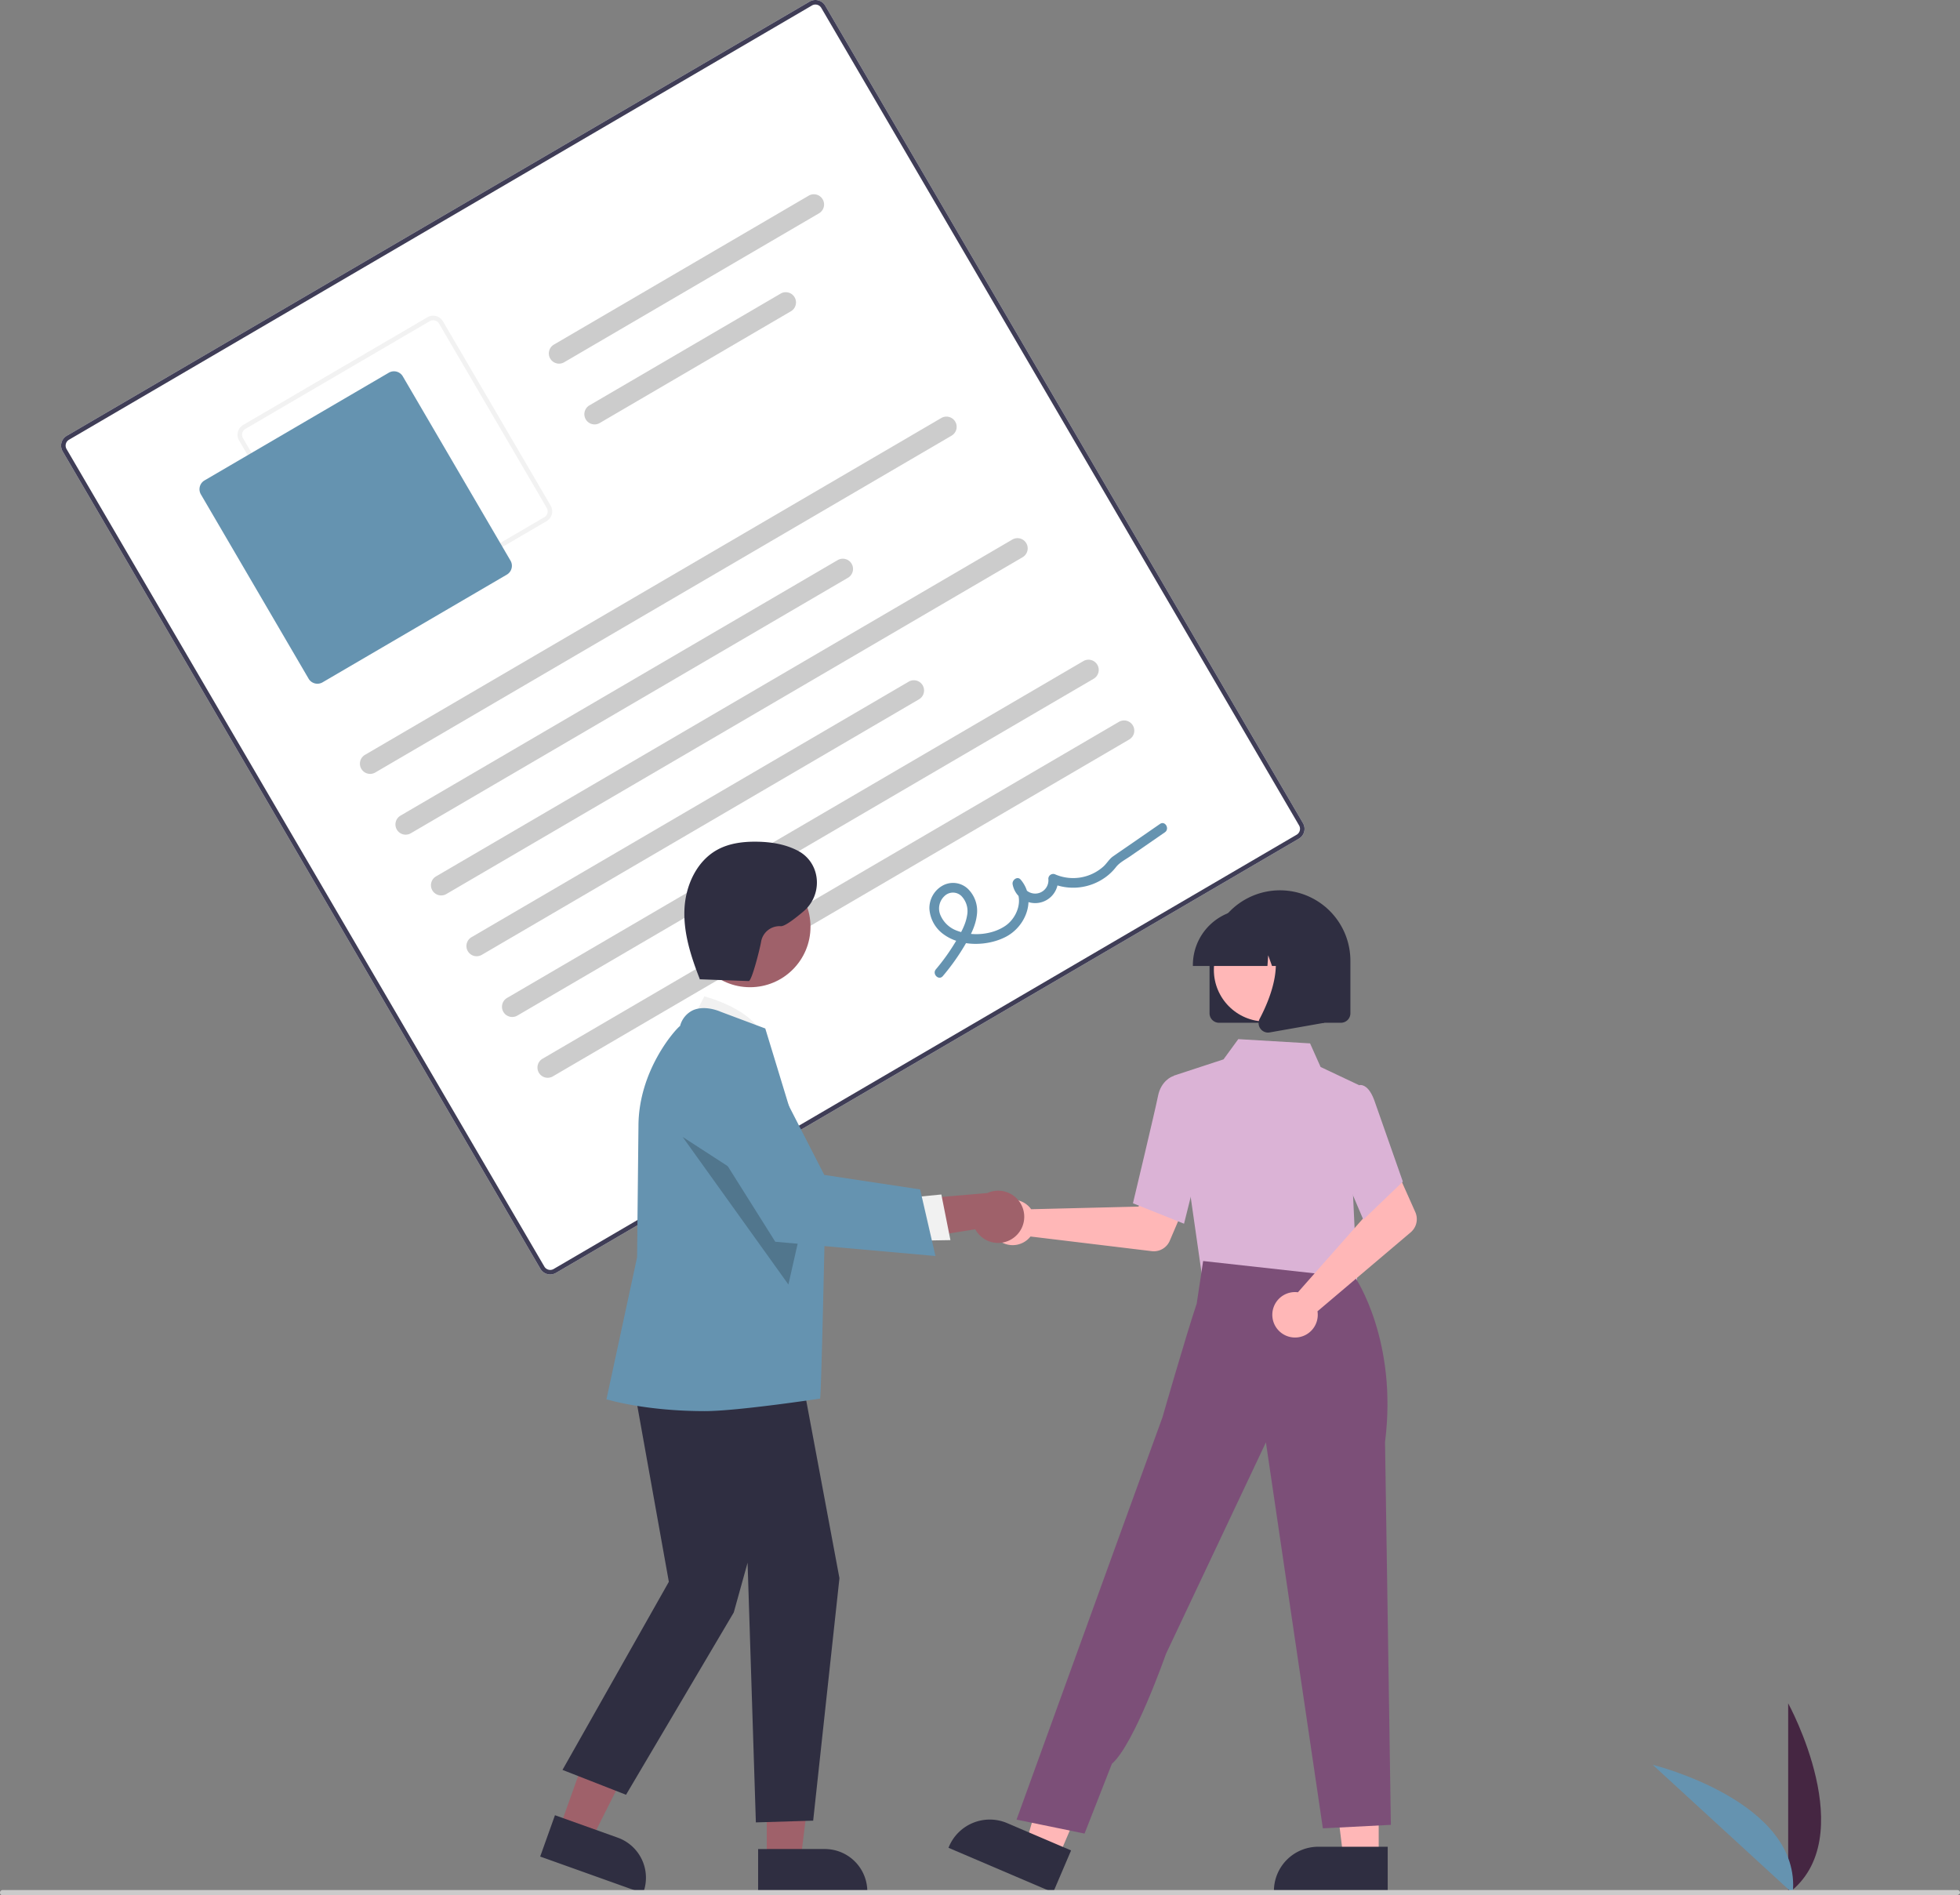 <?xml version="1.0" encoding="UTF-8" standalone="no"?>
<svg
   width="746"
   height="721.343"
   viewBox="0 0 746 721.343"
   role="img"
   artist="Katerina Limpitsouni"
   source="https://undraw.co/"
   version="1.1"
   id="svg90"
   xmlns="http://www.w3.org/2000/svg"
   xmlns:svg="http://www.w3.org/2000/svg">
  <rect x="0" y="0" width="746" height="721.343" fill="#808080" stroke="none"/>
  <defs
     id="defs94" />
  <path
     d="m 680.602,720.623 v -72.34 c 0,0 28.192,51.286 0,72.34 z"
     fill="#f1f1f1"
     id="path2"
     style="fill:#452642;fill-opacity:1" />
  <path
     d="m 682.344,720.611 -53.29,-48.921 c 0,0 56.845,13.916 53.29,48.921 z"
     fill="#f1f1f1"
     id="path4"
     style="fill:#6593b0;fill-opacity:1" />
  <path
     d="m 494.388,319.189 -282.785,165.278 a 4.326,4.326 0 0 1 -5.911,-1.55 L 23.842,171.779 a 4.326,4.326 0 0 1 1.55,-5.911 L 308.177,0.59 a 4.326,4.326 0 0 1 5.911,1.55 l 181.849,311.138 a 4.326,4.326 0 0 1 -1.55,5.911 z"
     fill="#ffffff"
     id="path6" />
  <path
     d="m 494.388,319.189 -282.785,165.278 a 4.326,4.326 0 0 1 -5.911,-1.55 L 23.842,171.779 a 4.326,4.326 0 0 1 1.55,-5.911 L 308.177,0.59 a 4.326,4.326 0 0 1 5.911,1.55 l 181.849,311.138 a 4.326,4.326 0 0 1 -1.55,5.911 z M 26.264,167.36 a 2.596,2.596 0 0 0 -0.93,3.547 l 181.849,311.138 a 2.596,2.596 0 0 0 3.547,0.93 l 282.785,-165.278 a 2.596,2.596 0 0 0 0.93,-3.547 L 312.596,3.012 a 2.596,2.596 0 0 0 -3.547,-0.93 z"
     fill="#3f3d56"
     id="path8" />
  <path
     d="m 208.04,198.345 -70.137,40.992 a 4.326,4.326 0 0 1 -5.911,-1.55 l -40.992,-70.137 a 4.326,4.326 0 0 1 1.55,-5.911 l 70.137,-40.992 a 4.326,4.326 0 0 1 5.911,1.55 l 40.992,70.137 a 4.326,4.326 0 0 1 -1.55,5.911 z M 93.422,163.231 a 2.596,2.596 0 0 0 -0.93,3.547 l 40.992,70.137 a 2.596,2.596 0 0 0 3.547,0.93 l 70.137,-40.992 a 2.596,2.596 0 0 0 0.93,-3.547 l -40.992,-70.137 a 2.596,2.596 0 0 0 -3.547,-0.93 z"
     fill="#f2f2f2"
     id="path10" />
  <path
     d="m 192.909,218.7 -70.137,40.992 a 3.893,3.893 0 0 1 -5.32,-1.395 l -40.992,-70.137 a 3.893,3.893 0 0 1 1.395,-5.32 l 70.137,-40.992 a 3.893,3.893 0 0 1 5.32,1.395 l 40.992,70.137 a 3.893,3.893 0 0 1 -1.395,5.32 z"
     fill="#6c63ff"
     id="path12"
     style="fill:#6593b0;fill-opacity:1" />
  <path
     d="m 362.196,165.804 -219.364,128.21 a 3.889,3.889 0 0 1 -3.925,-6.715 l 219.364,-128.21 a 3.889,3.889 0 0 1 3.925,6.715 z"
     fill="#cccccc"
     id="path14" />
  <path
     d="m 322.739,219.897 -166.388,97.248 a 3.889,3.889 0 0 1 -3.925,-6.715 l 166.388,-97.248 a 3.889,3.889 0 1 1 3.925,6.715 z"
     fill="#cccccc"
     id="path16" />
  <path
     d="m 311.736,81.181 -96.998,56.692 a 3.889,3.889 0 0 1 -3.925,-6.715 l 96.998,-56.692 a 3.889,3.889 0 0 1 3.925,6.715 z"
     fill="#cccccc"
     id="path18" />
  <path
     d="m 301.047,118.459 -72.79,42.543 a 3.889,3.889 0 0 1 -3.925,-6.715 l 72.79,-42.543 a 3.889,3.889 0 0 1 3.925,6.715 z"
     fill="#cccccc"
     id="path20" />
  <path
     d="M 389.234,212.064 169.87,340.275 a 3.889,3.889 0 0 1 -3.925,-6.715 L 385.309,205.349 a 3.889,3.889 0 0 1 3.925,6.715 z"
     fill="#cccccc"
     id="path22" />
  <path
     d="m 349.777,266.157 -166.388,97.248 a 3.889,3.889 0 1 1 -3.925,-6.715 l 166.388,-97.248 a 3.889,3.889 0 1 1 3.925,6.715 z"
     fill="#cccccc"
     id="path24" />
  <path
     d="m 416.271,258.325 -219.364,128.21 a 3.889,3.889 0 0 1 -3.925,-6.715 L 412.347,251.61 a 3.889,3.889 0 0 1 3.925,6.715 z"
     fill="#cccccc"
     id="path26" />
  <path
     d="M 429.79,281.455 210.426,409.665 a 3.889,3.889 0 1 1 -3.925,-6.715 l 219.364,-128.21 a 3.889,3.889 0 1 1 3.925,6.715 z"
     fill="#cccccc"
     id="path28" />
  <path
     d="m 358.852,371.498 a 84.703,84.703 0 0 0 8.201,-11.471 c 2.162,-3.649 4.282,-7.55 4.759,-11.829 a 11.683,11.683 0 0 0 -3.499,-9.985 8.222,8.222 0 0 0 -9.646,-1.096 9.809,9.809 0 0 0 -4.923,8.76 12.959,12.959 0 0 0 5.536,9.814 c 6.484,4.698 16.61,4.452 23.521,0.877 7.784,-4.027 11.806,-14.561 5.69,-21.773 -1.272,-1.5 -3.389,0.176 -3.07,1.794 a 8.721,8.721 0 0 0 17.279,-2.135 l -2.749,1.607 a 20.99,20.99 0 0 0 20.879,-2.24 19.47,19.47 0 0 0 3.907,-3.776 c 1.346,-1.755 3.606,-2.89 5.436,-4.155 l 13.19,-9.114 c 1.94,-1.341 0.095,-4.535 -1.861,-3.184 l -11.946,8.254 c -1.991,1.376 -3.994,2.734 -5.973,4.127 -1.414,0.996 -2.285,2.603 -3.572,3.786 a 17.288,17.288 0 0 1 -18.252,3.087 1.866,1.866 0 0 0 -2.749,1.607 5.048,5.048 0 0 1 -10.026,1.188 l -3.07,1.794 c 3.945,4.652 1.318,11.787 -3.227,14.909 -5.083,3.491 -12.593,4.097 -18.323,1.927 a 10.811,10.811 0 0 1 -6.365,-5.84 6.443,6.443 0 0 1 1.462,-7.373 4.623,4.623 0 0 1 6.427,-0.069 8.269,8.269 0 0 1 2.191,7.459 c -0.591,3.695 -2.633,7.101 -4.533,10.257 a 78.797,78.797 0 0 1 -7.337,10.217 c -1.521,1.8 1.103,4.395 2.641,2.575 z"
     fill="#6c63ff"
     id="path30"
     style="fill:#6593b0;fill-opacity:1" />
  <path
     d="m 391.593,459.179 a 8.672,8.672 0 0 1 0.872,1.051 l 40.849,-0.999 4.765,-8.708 14.082,5.474 -6.938,16.236 a 6.591,6.591 0 0 1 -6.852,3.954 l -46.151,-5.575 a 8.649,8.649 0 1 1 -0.627,-11.432 z"
     fill="#ffb7b7"
     id="path32" />
  <polygon
     points="524.753,707.256 511.322,707.256 504.932,655.449 524.755,655.45 "
     fill="#ffb7b7"
     id="polygon34" />
  <path
     d="m 528.178,720.276 -43.308,-0.002 v -0.547 a 16.858,16.858 0 0 1 16.857,-16.856 h 10e-4 l 26.451,10e-4 z"
     fill="#2f2e41"
     id="path36" />
  <polygon
     points="402.792,706.958 390.441,701.681 404.916,651.529 423.145,659.317 "
     fill="#ffb7b7"
     id="polygon38" />
  <path
     d="m 400.828,720.276 -39.826,-17.014 0.215,-0.504 a 16.858,16.858 0 0 1 22.123,-8.88 l 10e-4,4.2e-4 24.324,10.392 z"
     fill="#2f2e41"
     id="path40" />
  <polygon
     points="507.849,468.459 459.468,470.402 458.496,486.141 486.887,489.179 516.593,492.358 "
     fill="#ffb7b7"
     id="polygon42" />
  <path
     d="m 457.602,486.343 -11.029,-76.887 19.116,-6.265 5.615,-7.7 27.323,1.617 4.011,8.985 14.569,6.884 -2.239,41.582 1.633,34.784 z"
     fill="#2f2e41"
     id="path44"
     style="fill:#dbb3d6;fill-opacity:1" />
  <path
     d="m 450.661,465.739 -19.445,-7.78 0.083,-0.346 c 0.084,-0.349 8.359,-34.932 9.458,-40.49 1.145,-5.79 5.327,-7.391 5.505,-7.456 l 0.13,-0.048 7.695,2.342 3.38,26.554 z"
     fill="#2f2e41"
     id="path46"
     style="fill:#dbb3d6;fill-opacity:1" />
  <path
     d="m 412.796,697.853 -25.884,-5.309 41.37,-114.154 14.159,-38.936 c 0,0 8.98,-31.219 13.037,-43.3 l 2.449,-16.21 57.962,6.416 c 0,0 16.189,23.774 11.271,62.525 l 2.224,145.65 -25.884,1.327 -21.68,-146.896 -38.051,80.527 c 0,0 -11.993,34.364 -20.574,41.812 z"
     fill="#2f2e41"
     id="path48"
     style="fill:#7c4f78;fill-opacity:1" />
  <path
     d="m 492.644,491.765 a 8.673,8.673 0 0 1 1.364,0.075 l 27.04,-30.634 -3.145,-9.415 13.589,-6.604 7.188,16.126 a 6.591,6.591 0 0 1 -1.759,7.712 l -35.467,30.052 a 8.649,8.649 0 1 1 -8.809,-7.313 z"
     fill="#ffb7b7"
     id="path50" />
  <path
     d="m 518.89,464.187 -11.28,-26.533 4.399,-18.481 4.74,-5.989 a 2.73,2.73 0 0 1 2.194,0.021 c 1.748,0.704 3.237,2.86 4.425,6.41 l 10.571,30.111 z"
     fill="#2f2e41"
     id="path52"
     style="fill:#dbb3d6;fill-opacity:1" />
  <path
     d="m 460.367,385.659 v -20.003 a 26.804,26.804 0 0 1 53.609,0 v 20.003 a 3.605,3.605 0 0 1 -3.601,3.601 H 463.968 a 3.605,3.605 0 0 1 -3.601,-3.601 z"
     fill="#2f2e41"
     id="path54" />
  <circle
     cx="481.664"
     cy="369.142"
     r="19.652"
     fill="#ffb7b7"
     id="circle56" />
  <path
     d="m 454.026,367.256 a 21.227,21.227 0 0 1 21.203,-21.203 h 4.001 a 21.227,21.227 0 0 1 21.203,21.203 v 0.4 H 491.979 l -2.884,-8.075 -0.577,8.075 h -4.369 l -1.455,-4.074 -0.291,4.074 h -28.377 z"
     fill="#2f2e41"
     id="path58" />
  <path
     d="m 479.73,391.509 a 3.547,3.547 0 0 1 -0.282,-3.766 c 4.24,-8.064 10.175,-22.964 2.296,-32.153 l -0.566,-0.66 h 22.874 v 34.341 l -20.779,3.666 a 3.678,3.678 0 0 1 -0.637,0.056 3.586,3.586 0 0 1 -2.906,-1.485 z"
     fill="#2f2e41"
     id="path60" />
  <polygon
     points="212.904,695.94 225.042,700.278 247.551,655.523 229.636,649.121 "
     fill="#9f616a"
     id="polygon62" />
  <path
     d="m 205.602,706.6 5.622,-15.73 23.905,8.543 a 16.197,16.197 0 0 1 9.79,20.679 l -0.177,0.495 z"
     fill="#2f2e41"
     id="path64" />
  <polygon
     points="291.836,707.946 304.726,707.945 310.859,658.226 291.834,658.227 "
     fill="#9f616a"
     id="polygon66" />
  <path
     d="m 288.548,703.737 25.385,-10e-4 h 10e-4 a 16.178,16.178 0 0 1 16.178,16.177 v 0.526 l -41.564,0.002 z"
     fill="#2f2e41"
     id="path68" />
  <path
     d="m 262.459,390.3 5.606,-11.077 c 0,0 20.884,5.232 22.783,17.336 z"
     fill="#f1f1f1"
     id="path70" />
  <polygon
     points="279.282,613.691 284.539,594.765 287.693,693.599 309.503,692.937 319.502,600.65 303.464,514.857 239.328,516.96 254.573,602.034 214.093,673.622 238.276,683.085 "
     fill="#2f2e41"
     id="polygon72" />
  <path
     d="m 268.267,537.071 c -22.396,0 -36.616,-4.284 -36.935,-4.352 l -0.516,-0.11 11.666,-54.086 0.525,-49.889 c 0,-21.141 13.914,-36.728 15.845,-38.167 a 9.096,9.096 0 0 1 4.837,-5.945 c 4.641,-2.106 10.313,0.421 10.552,0.53 l 17.023,6.382 0.08,0.236 c 0.205,0.605 22.627,74.214 22.627,74.214 0,0 -1.357,64.315 -1.83,66.422 0,-3e-5 -31.431,4.764 -43.875,4.764 z"
     fill="#3f3d56"
     id="path74"
     style="fill:#6593b0;fill-opacity:1" />
  <circle
     cx="285.477"
     cy="352.727"
     r="23.008"
     fill="#9f616a"
     id="circle76" />
  <polygon
     points="300.076,488.877 306.02,462.65 259.823,432.715 "
     opacity="0.2"
     id="polygon78" />
  <path
     d="m 386.024,470.928 a 9.874,9.874 0 0 1 -14.825,-3.073 l -34.647,5.546 7.506,-16.617 31.75,-2.719 a 9.927,9.927 0 0 1 10.215,16.863 z"
     fill="#9f616a"
     id="path80" />
  <polygon
     points="345.842,455.838 358.291,454.617 361.741,471.983 346.076,472.26 "
     fill="#f1f1f1"
     id="polygon82" />
  <path
     d="m 356.047,478.034 -60.97,-5.429 -30.786,-48.961 -0.095,-0.433 a 16.855,16.855 0 0 1 31.467,-11.286 l 18.072,35.251 36.473,5.513 z"
     fill="#3f3d56"
     id="path84"
     style="fill:#6593b0;fill-opacity:1" />
  <path
     d="m 265.879,372.703 19.097,0.685 c 1.164,0.042 4.323,-12.521 4.737,-15.127 a 7.113,7.113 0 0 1 7.42,-5.754 c 1.43,0.135 5.034,-2.536 8.754,-5.698 7.062,-6.004 6.695,-17.28 -1.063,-22.353 q -0.318,-0.208 -0.624,-0.38 c -4.894,-2.739 -10.619,-3.659 -16.227,-3.729 -5.084,-0.064 -10.312,0.576 -14.79,2.982 -8.029,4.314 -12.302,13.741 -12.678,22.848 -0.375,9.107 2.544,18.012 5.857,26.503"
     fill="#2f2e41"
     id="path86" />
  <path
     d="M 744.602,721.343 H 1 a 1,1 0 0 1 0,-2 h 744 a 1,1 0 0 1 1,1 c 0,0.552 -0.845,1 -1.398,1 z"
     fill="#cbcbcb"
     id="path88" />
</svg>
